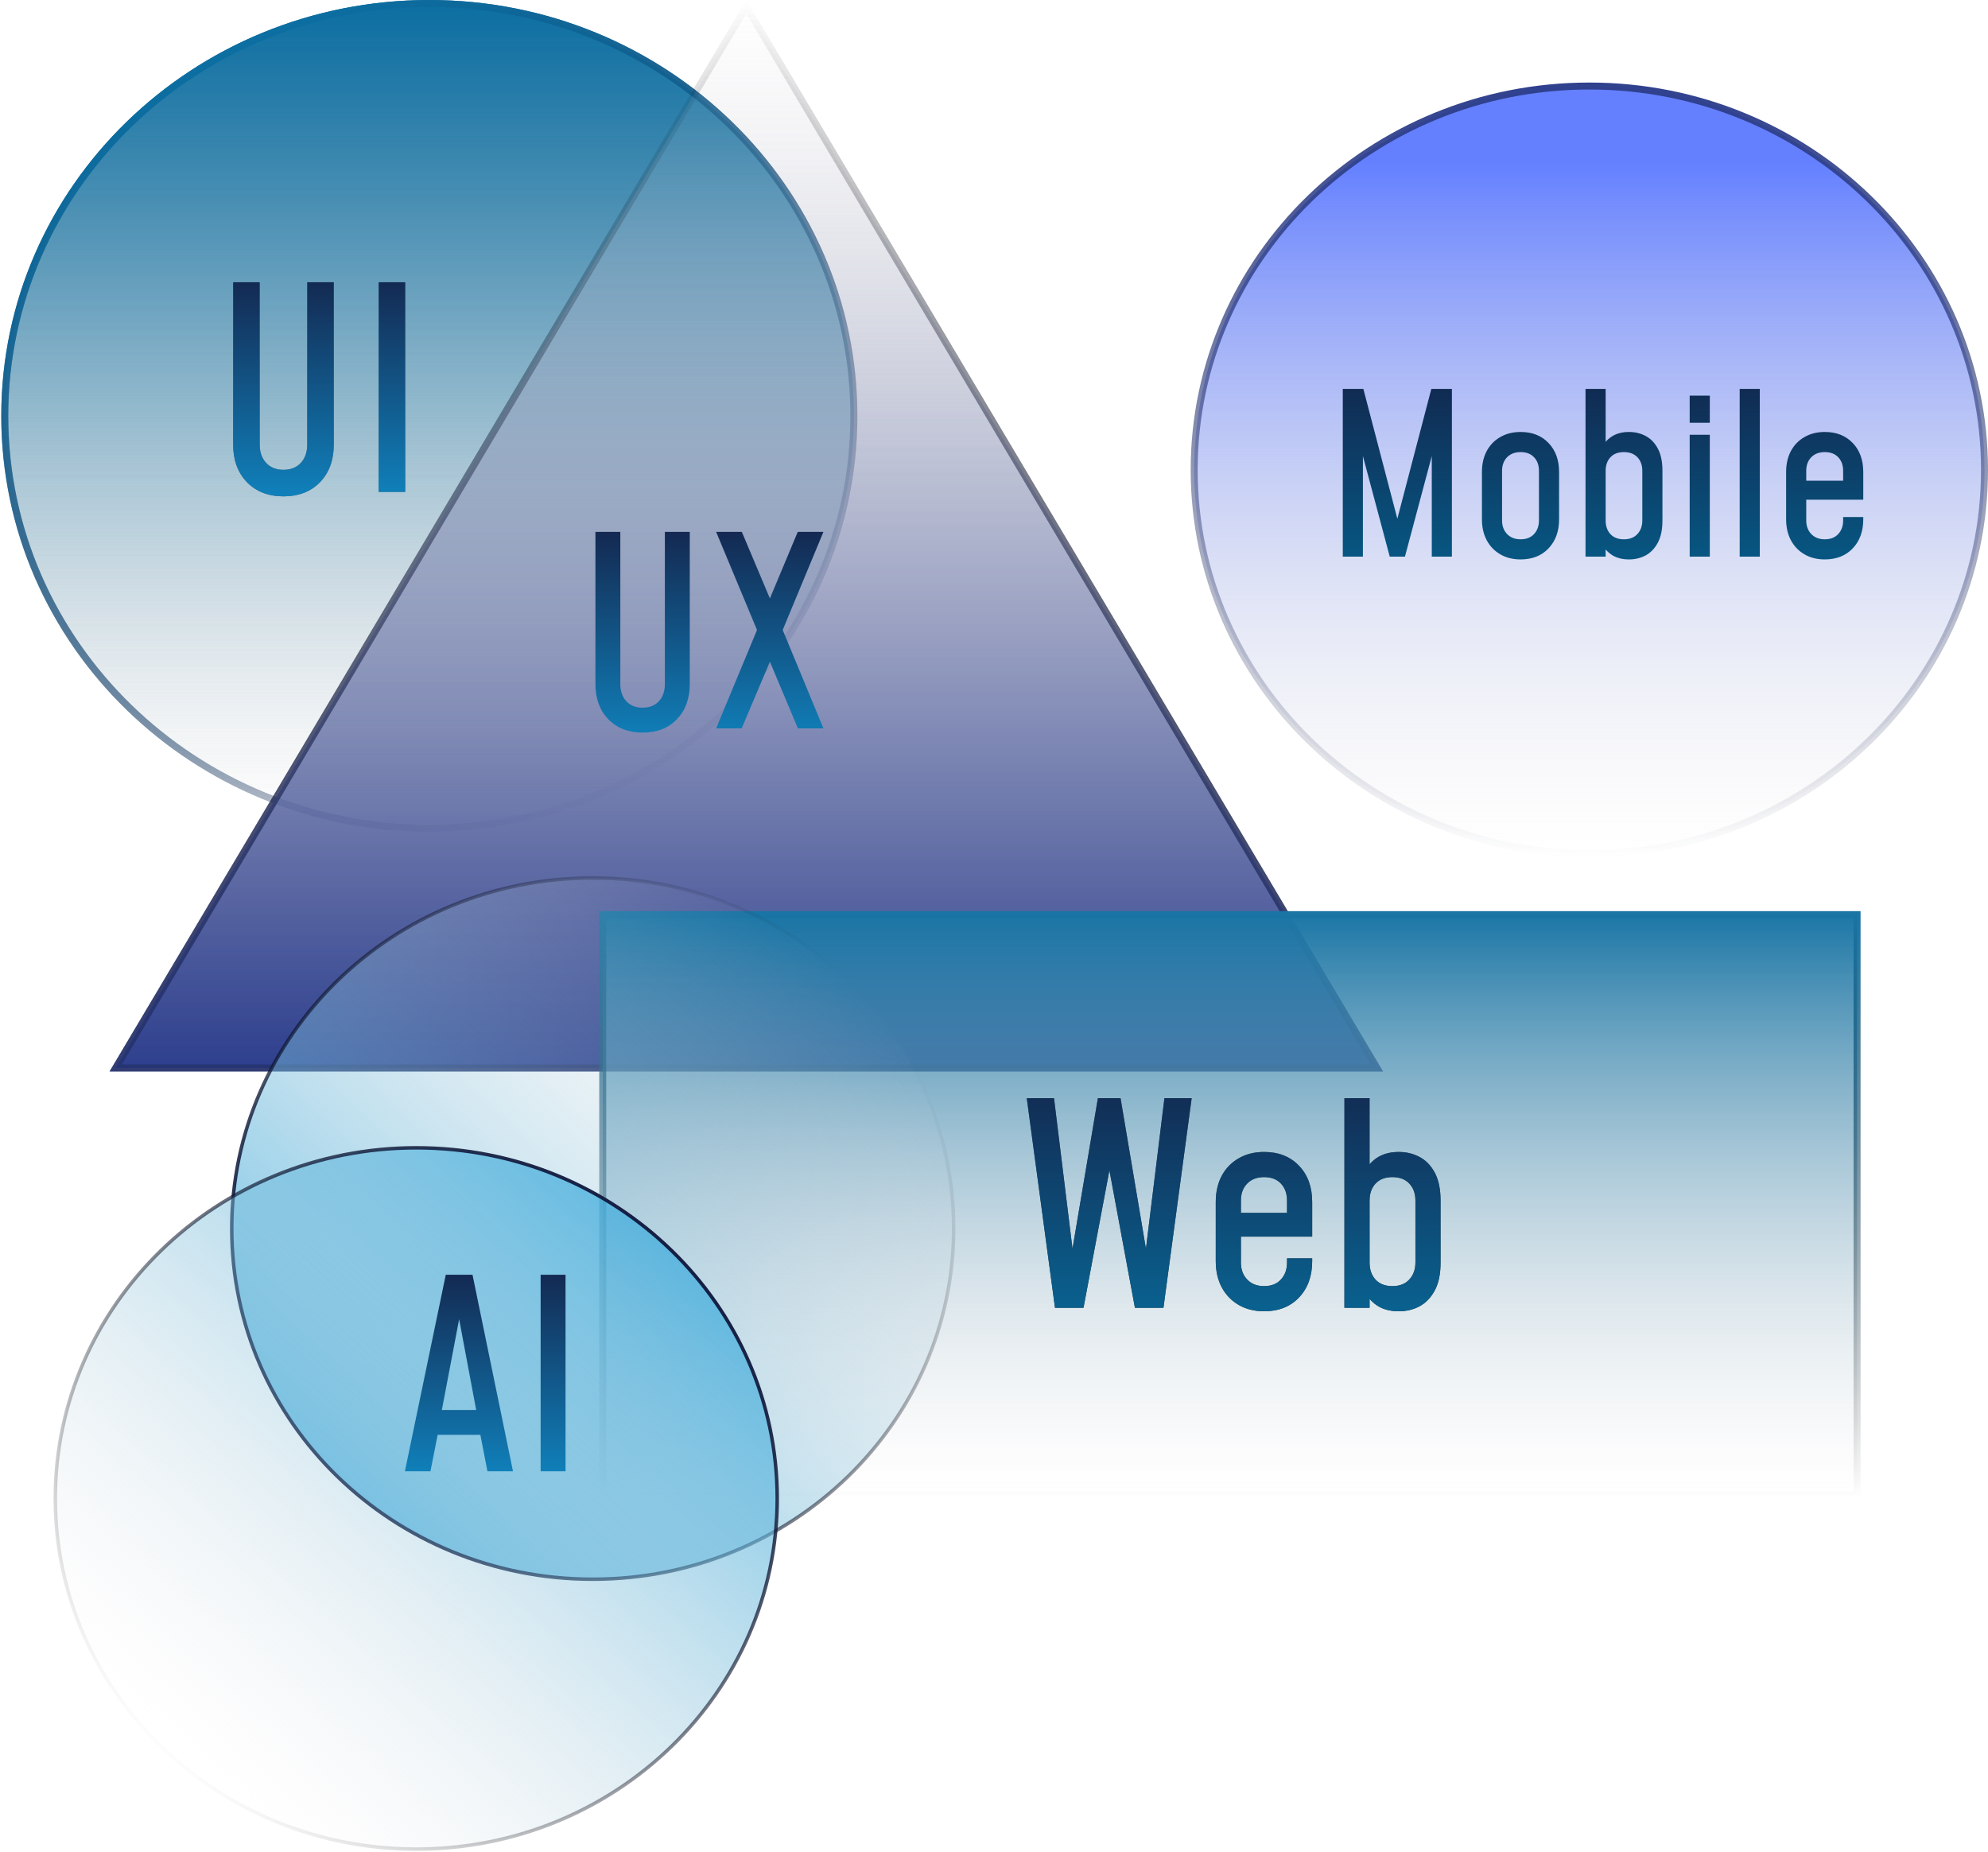 <svg width="569" height="530" viewBox="0 0 569 530" fill="none" xmlns="http://www.w3.org/2000/svg">
    <path
        d="M95.534 80.789V127.269C95.534 131.696 94.227 135.269 91.614 137.989C89.001 140.709 85.507 142.069 81.134 142.069C76.787 142.069 73.294 140.709 70.654 137.989C68.041 135.269 66.734 131.696 66.734 127.269V80.789H74.334V127.269C74.334 129.429 74.947 131.176 76.174 132.509C77.401 133.816 79.054 134.469 81.134 134.469C83.214 134.469 84.867 133.816 86.094 132.509C87.321 131.176 87.934 129.429 87.934 127.269V80.789H95.534ZM115.984 140.789H108.384V80.789H115.984V140.789Z"
        fill="black" />
    <path
        d="M244.399 119.035C244.399 184.196 190.021 237.069 122.88 237.069C55.739 237.069 1.361 184.196 1.361 119.035C1.361 53.873 55.739 1 122.88 1C190.021 1 244.399 53.873 244.399 119.035Z"
        fill="url(#paint0_linear_268_1219)" stroke="url(#paint1_linear_268_1219)" stroke-width="2" />
    <path d="M33.117 305.673L213.6 1.957L394.084 305.673H33.117Z"
        fill="url(#paint2_linear_268_1219)" stroke="url(#paint3_linear_268_1219)" stroke-width="2" />
    <path
        d="M301.957 374.315L293.877 314.315H301.677L307.357 360.595L306.437 360.555L314.237 314.315H320.717L328.517 360.555L327.597 360.595L333.277 314.315H341.077L332.997 374.315H324.837L316.917 331.635H318.157L310.117 374.315H301.957ZM361.81 375.315C359.063 375.315 356.65 374.715 354.57 373.515C352.49 372.315 350.863 370.635 349.69 368.475C348.543 366.315 347.97 363.808 347.97 360.955V344.035C347.97 341.182 348.543 338.675 349.69 336.515C350.863 334.355 352.49 332.688 354.57 331.515C356.65 330.315 359.063 329.715 361.81 329.715C365.97 329.715 369.303 331.035 371.81 333.675C374.316 336.288 375.57 339.742 375.57 344.035V353.955H353.97V347.155H368.37V343.635C368.37 341.608 367.783 339.982 366.61 338.755C365.463 337.528 363.863 336.915 361.81 336.915C359.783 336.915 358.17 337.528 356.97 338.755C355.77 339.982 355.17 341.608 355.17 343.635V361.355C355.17 363.355 355.77 364.982 356.97 366.235C358.17 367.488 359.783 368.115 361.81 368.115C363.863 368.115 365.463 367.488 366.61 366.235C367.783 364.982 368.37 363.355 368.37 361.355V360.155H375.57V360.955C375.57 365.248 374.316 368.715 371.81 371.355C369.303 373.995 365.97 375.315 361.81 375.315ZM400.357 375.315C398.09 375.315 396.157 374.848 394.557 373.915C392.957 372.955 391.69 371.635 390.757 369.955L391.997 368.315V374.315H384.797V314.315H391.997V336.715L390.757 335.075C391.69 333.368 392.957 332.048 394.557 331.115C396.157 330.182 398.09 329.715 400.357 329.715C402.543 329.715 404.53 330.195 406.317 331.155C408.13 332.115 409.583 333.622 410.677 335.675C411.77 337.728 412.317 340.382 412.317 343.635V361.355C412.317 364.608 411.77 367.262 410.677 369.315C409.583 371.368 408.13 372.888 406.317 373.875C404.53 374.835 402.543 375.315 400.357 375.315ZM398.517 368.115C400.597 368.115 402.21 367.488 403.357 366.235C404.53 364.982 405.117 363.355 405.117 361.355V343.635C405.117 341.608 404.53 339.982 403.357 338.755C402.21 337.528 400.597 336.915 398.517 336.915C396.463 336.915 394.863 337.528 393.717 338.755C392.57 339.982 391.997 341.608 391.997 343.635V361.395C391.997 363.395 392.57 365.022 393.717 366.275C394.863 367.502 396.463 368.115 398.517 368.115Z"
        fill="black" />
    <path
        d="M568 134.482C568 195.127 517.39 244.339 454.898 244.339C392.406 244.339 341.796 195.127 341.796 134.482C341.796 73.837 392.406 24.625 454.898 24.625C517.39 24.625 568 73.837 568 134.482Z"
        fill="url(#paint4_linear_268_1219)" stroke="url(#paint5_linear_268_1219)" stroke-width="2" />
    <path
        d="M384.328 159.318V111.318H390.216L400.648 151.158H399.24L409.672 111.318H415.56V159.318H409.8V127.766L410.504 127.894L402.12 159.318H397.768L389.384 127.894L390.088 127.766V159.318H384.328ZM435.227 160.118C433.03 160.118 431.099 159.638 429.435 158.678C427.771 157.718 426.47 156.374 425.531 154.646C424.614 152.918 424.155 150.913 424.155 148.63V135.094C424.155 132.811 424.614 130.806 425.531 129.078C426.47 127.35 427.771 126.017 429.435 125.078C431.099 124.118 433.03 123.638 435.227 123.638C438.555 123.638 441.222 124.694 443.227 126.806C445.233 128.897 446.235 131.659 446.235 135.094V148.63C446.235 152.065 445.233 154.838 443.227 156.95C441.222 159.062 438.555 160.118 435.227 160.118ZM435.227 154.358C436.87 154.358 438.15 153.857 439.067 152.854C440.006 151.851 440.475 150.55 440.475 148.95V134.774C440.475 133.153 440.006 131.851 439.067 130.87C438.15 129.889 436.87 129.398 435.227 129.398C433.606 129.398 432.315 129.889 431.355 130.87C430.395 131.851 429.915 133.153 429.915 134.774V148.95C429.915 150.55 430.395 151.851 431.355 152.854C432.315 153.857 433.606 154.358 435.227 154.358ZM466.252 160.118C464.439 160.118 462.892 159.745 461.612 158.998C460.332 158.23 459.319 157.174 458.572 155.83L459.564 154.518V159.318H453.804V111.318H459.564V129.238L458.572 127.926C459.319 126.561 460.332 125.505 461.612 124.758C462.892 124.011 464.439 123.638 466.252 123.638C468.002 123.638 469.591 124.022 471.02 124.79C472.471 125.558 473.634 126.763 474.508 128.406C475.383 130.049 475.82 132.171 475.82 134.774V148.95C475.82 151.553 475.383 153.675 474.508 155.318C473.634 156.961 472.471 158.177 471.02 158.966C469.591 159.734 468.002 160.118 466.252 160.118ZM464.78 154.358C466.444 154.358 467.735 153.857 468.652 152.854C469.591 151.851 470.06 150.55 470.06 148.95V134.774C470.06 133.153 469.591 131.851 468.652 130.87C467.735 129.889 466.444 129.398 464.78 129.398C463.138 129.398 461.858 129.889 460.94 130.87C460.023 131.851 459.564 133.153 459.564 134.774V148.982C459.564 150.582 460.023 151.883 460.94 152.886C461.858 153.867 463.138 154.358 464.78 154.358ZM483.617 159.318V124.438H489.377V159.318H483.617ZM483.617 121.014V113.238H489.377V121.014H483.617ZM497.929 159.318V111.318H503.689V159.318H497.929ZM522.29 160.118C520.092 160.118 518.162 159.638 516.498 158.678C514.834 157.718 513.532 156.374 512.594 154.646C511.676 152.918 511.218 150.913 511.218 148.63V135.094C511.218 132.811 511.676 130.806 512.594 129.078C513.532 127.35 514.834 126.017 516.498 125.078C518.162 124.118 520.092 123.638 522.29 123.638C525.618 123.638 528.284 124.694 530.29 126.806C532.295 128.897 533.298 131.659 533.298 135.094V143.03H516.018V137.59H527.538V134.774C527.538 133.153 527.068 131.851 526.13 130.87C525.212 129.889 523.932 129.398 522.29 129.398C520.668 129.398 519.378 129.889 518.418 130.87C517.458 131.851 516.978 133.153 516.978 134.774V148.95C516.978 150.55 517.458 151.851 518.418 152.854C519.378 153.857 520.668 154.358 522.29 154.358C523.932 154.358 525.212 153.857 526.13 152.854C527.068 151.851 527.538 150.55 527.538 148.95V147.99H533.298V148.63C533.298 152.065 532.295 154.838 530.29 156.95C528.284 159.062 525.618 160.118 522.29 160.118Z"
        fill="url(#paint6_linear_268_1219)" />
    <path
        d="M244.399 119.035C244.399 184.196 190.021 237.069 122.88 237.069C55.739 237.069 1.361 184.196 1.361 119.035C1.361 53.873 55.739 1 122.88 1C190.021 1 244.399 53.873 244.399 119.035Z"
        fill="url(#paint7_linear_268_1219)" stroke="url(#paint8_linear_268_1219)" stroke-width="2" />
    <path d="M33.117 305.673L213.6 1.957L394.084 305.673H33.117Z"
        fill="url(#paint9_linear_268_1219)" stroke="url(#paint10_linear_268_1219)" stroke-width="2" />
    <path
        d="M197.423 152.232V195.807C197.423 199.957 196.198 203.307 193.748 205.857C191.298 208.407 188.023 209.682 183.923 209.682C179.848 209.682 176.573 208.407 174.098 205.857C171.648 203.307 170.423 199.957 170.423 195.807V152.232H177.548V195.807C177.548 197.832 178.123 199.469 179.273 200.719C180.423 201.944 181.973 202.557 183.923 202.557C185.873 202.557 187.423 201.944 188.573 200.719C189.723 199.469 190.298 197.832 190.298 195.807V152.232H197.423ZM204.97 208.482L216.67 180.319L204.97 152.232H212.32L221.545 174.094H219.182L228.332 152.232H235.682L224.02 180.319L235.682 208.482H228.37L219.182 186.582H221.545L212.282 208.482H204.97Z"
        fill="url(#paint11_linear_268_1219)" />
    <path
        d="M95.534 80.789V127.269C95.534 131.696 94.227 135.269 91.614 137.989C89.001 140.709 85.507 142.069 81.134 142.069C76.787 142.069 73.294 140.709 70.654 137.989C68.041 135.269 66.734 131.696 66.734 127.269V80.789H74.334V127.269C74.334 129.429 74.947 131.176 76.174 132.509C77.401 133.816 79.054 134.469 81.134 134.469C83.214 134.469 84.867 133.816 86.094 132.509C87.321 131.176 87.934 129.429 87.934 127.269V80.789H95.534ZM115.984 140.789H108.384V80.789H115.984V140.789Z"
        fill="url(#paint12_linear_268_1219)" />
    <rect x="172.514" y="261.786" width="359.011" height="166.102"
        fill="url(#paint13_linear_268_1219)" stroke="url(#paint14_linear_268_1219)" stroke-width="2" />
    <path
        d="M301.957 374.315L293.877 314.315H301.677L307.357 360.595L306.437 360.555L314.237 314.315H320.717L328.517 360.555L327.597 360.595L333.277 314.315H341.077L332.997 374.315H324.837L316.917 331.635H318.157L310.117 374.315H301.957ZM361.81 375.315C359.063 375.315 356.65 374.715 354.57 373.515C352.49 372.315 350.863 370.635 349.69 368.475C348.543 366.315 347.97 363.808 347.97 360.955V344.035C347.97 341.182 348.543 338.675 349.69 336.515C350.863 334.355 352.49 332.688 354.57 331.515C356.65 330.315 359.063 329.715 361.81 329.715C365.97 329.715 369.303 331.035 371.81 333.675C374.316 336.288 375.57 339.742 375.57 344.035V353.955H353.97V347.155H368.37V343.635C368.37 341.608 367.783 339.982 366.61 338.755C365.463 337.528 363.863 336.915 361.81 336.915C359.783 336.915 358.17 337.528 356.97 338.755C355.77 339.982 355.17 341.608 355.17 343.635V361.355C355.17 363.355 355.77 364.982 356.97 366.235C358.17 367.488 359.783 368.115 361.81 368.115C363.863 368.115 365.463 367.488 366.61 366.235C367.783 364.982 368.37 363.355 368.37 361.355V360.155H375.57V360.955C375.57 365.248 374.316 368.715 371.81 371.355C369.303 373.995 365.97 375.315 361.81 375.315ZM400.357 375.315C398.09 375.315 396.157 374.848 394.557 373.915C392.957 372.955 391.69 371.635 390.757 369.955L391.997 368.315V374.315H384.797V314.315H391.997V336.715L390.757 335.075C391.69 333.368 392.957 332.048 394.557 331.115C396.157 330.182 398.09 329.715 400.357 329.715C402.543 329.715 404.53 330.195 406.317 331.155C408.13 332.115 409.583 333.622 410.677 335.675C411.77 337.728 412.317 340.382 412.317 343.635V361.355C412.317 364.608 411.77 367.262 410.677 369.315C409.583 371.368 408.13 372.888 406.317 373.875C404.53 374.835 402.543 375.315 400.357 375.315ZM398.517 368.115C400.597 368.115 402.21 367.488 403.357 366.235C404.53 364.982 405.117 363.355 405.117 361.355V343.635C405.117 341.608 404.53 339.982 403.357 338.755C402.21 337.528 400.597 336.915 398.517 336.915C396.463 336.915 394.863 337.528 393.717 338.755C392.57 339.982 391.997 341.608 391.997 343.635V361.395C391.997 363.395 392.57 365.022 393.717 366.275C394.863 367.502 396.463 368.115 398.517 368.115Z"
        fill="url(#paint15_linear_268_1219)" />
    <path
        d="M272.957 351.652C272.957 407.067 226.716 452.013 169.643 452.013C112.571 452.013 66.329 407.067 66.329 351.652C66.329 296.237 112.571 251.291 169.643 251.291C226.716 251.291 272.957 296.237 272.957 351.652Z"
        fill="url(#paint16_linear_268_1219)" stroke="url(#paint17_linear_268_1219)" />
    <path
        d="M222.453 428.888C222.453 484.303 176.212 529.25 119.139 529.25C62.066 529.25 15.825 484.303 15.825 428.888C15.825 373.474 62.066 328.527 119.139 328.527C176.212 328.527 222.453 373.474 222.453 428.888Z"
        fill="url(#paint18_linear_268_1219)" stroke="url(#paint19_linear_268_1219)" />
    <path
        d="M115.89 421.109L127.59 364.859H135.24L146.827 421.109H139.515L137.49 410.684H125.265L123.202 421.109H115.89ZM126.465 403.559H136.29L130.89 374.796H131.94L126.465 403.559ZM161.865 421.109H154.74V364.859H161.865V421.109Z"
        fill="url(#paint20_linear_268_1219)" />
    <defs>
        <linearGradient id="paint0_linear_268_1219" x1="122.88" y1="0" x2="122.88" y2="238.069"
            gradientUnits="userSpaceOnUse">
            <stop stop-color="#0C6EA1" />
            <stop offset="1" stop-color="#D9D9D9" stop-opacity="0" />
        </linearGradient>
        <linearGradient id="paint1_linear_268_1219" x1="70.505" y1="12.721" x2="178.558"
            y2="232.856" gradientUnits="userSpaceOnUse">
            <stop stop-color="#0C6EA1" />
            <stop offset="1" stop-color="#141E44" stop-opacity="0" />
        </linearGradient>
        <linearGradient id="paint2_linear_268_1219" x1="213.6" y1="0" x2="213.6" y2="408.898"
            gradientUnits="userSpaceOnUse">
            <stop stop-color="#D9D9D9" stop-opacity="0" />
            <stop offset="1" stop-color="#2F408E" />
        </linearGradient>
        <linearGradient id="paint3_linear_268_1219" x1="213.6" y1="0" x2="213.6" y2="408.898"
            gradientUnits="userSpaceOnUse">
            <stop stop-opacity="0" />
            <stop offset="1" stop-color="#2F408E" />
        </linearGradient>
        <linearGradient id="paint4_linear_268_1219" x1="454.898" y1="23.625" x2="454.898"
            y2="245.339" gradientUnits="userSpaceOnUse">
            <stop offset="0.102" stop-color="#6480FF" />
            <stop offset="1" stop-color="#D9D9D9" stop-opacity="0" />
        </linearGradient>
        <linearGradient id="paint5_linear_268_1219" x1="454.898" y1="23.625" x2="454.898"
            y2="245.339" gradientUnits="userSpaceOnUse">
            <stop stop-color="#2F408E" />
            <stop offset="1" stop-color="#141E44" stop-opacity="0" />
        </linearGradient>
        <linearGradient id="paint6_linear_268_1219" x1="457.704" y1="96.318" x2="457.704"
            y2="177.189" gradientUnits="userSpaceOnUse">
            <stop stop-color="#141E44" />
            <stop offset="1" stop-color="#036693" />
        </linearGradient>
        <linearGradient id="paint7_linear_268_1219" x1="122.88" y1="0" x2="122.88" y2="238.069"
            gradientUnits="userSpaceOnUse">
            <stop stop-color="#0C6EA1" />
            <stop offset="1" stop-color="#D9D9D9" stop-opacity="0" />
        </linearGradient>
        <linearGradient id="paint8_linear_268_1219" x1="70.505" y1="12.721" x2="178.558"
            y2="232.856" gradientUnits="userSpaceOnUse">
            <stop stop-color="#0C6EA1" />
            <stop offset="1" stop-color="#141E44" stop-opacity="0" />
        </linearGradient>
        <linearGradient id="paint9_linear_268_1219" x1="213.6" y1="0" x2="213.6" y2="304.402"
            gradientUnits="userSpaceOnUse">
            <stop stop-color="#D9D9D9" stop-opacity="0" />
            <stop offset="1" stop-color="#2F408E" />
        </linearGradient>
        <linearGradient id="paint10_linear_268_1219" x1="213.6" y1="0" x2="213.6" y2="408.898"
            gradientUnits="userSpaceOnUse">
            <stop stop-opacity="0" />
            <stop offset="1" stop-color="#2F408E" />
        </linearGradient>
        <linearGradient id="paint11_linear_268_1219" x1="200.974" y1="134.482" x2="200.974"
            y2="232.617" gradientUnits="userSpaceOnUse">
            <stop offset="0.102" stop-color="#141E44" />
            <stop offset="1" stop-color="#0F9EDE" />
        </linearGradient>
        <linearGradient id="paint12_linear_268_1219" x1="91.549" y1="61.789" x2="91.549"
            y2="162.65" gradientUnits="userSpaceOnUse">
            <stop offset="0.102" stop-color="#141E44" />
            <stop offset="1" stop-color="#0F9EDE" />
        </linearGradient>
        <linearGradient id="paint13_linear_268_1219" x1="352.019" y1="260.786" x2="352.019"
            y2="428.888" gradientUnits="userSpaceOnUse">
            <stop stop-color="#1975A5" />
            <stop offset="1" stop-color="#D9D9D9" stop-opacity="0" />
        </linearGradient>
        <linearGradient id="paint14_linear_268_1219" x1="352.019" y1="260.786" x2="352.019"
            y2="428.888" gradientUnits="userSpaceOnUse">
            <stop stop-color="#1A75A5" />
            <stop offset="1" stop-opacity="0" />
        </linearGradient>
        <linearGradient id="paint15_linear_268_1219" x1="353.89" y1="295.315" x2="353.89"
            y2="396.176" gradientUnits="userSpaceOnUse">
            <stop stop-color="#141E44" />
            <stop offset="1" stop-color="#0773A3" />
        </linearGradient>
        <linearGradient id="paint16_linear_268_1219" x1="62.556" y1="478.41" x2="246.316"
            y2="283.2" gradientUnits="userSpaceOnUse">
            <stop stop-color="#0F9EDE" />
            <stop offset="1" stop-color="#D9D9D9" stop-opacity="0" />
        </linearGradient>
        <linearGradient id="paint17_linear_268_1219" x1="90.146" y1="410.715" x2="249.977"
            y2="288.629" gradientUnits="userSpaceOnUse">
            <stop stop-color="#141E44" />
            <stop offset="1" stop-opacity="0" />
        </linearGradient>
        <linearGradient id="paint18_linear_268_1219" x1="222.953" y1="296.678" x2="45.378"
            y2="496.236" gradientUnits="userSpaceOnUse">
            <stop stop-color="#0F9EDE" />
            <stop offset="1" stop-color="#D9D9D9" stop-opacity="0" />
        </linearGradient>
        <linearGradient id="paint19_linear_268_1219" x1="194.895" y1="358.921" x2="52.865"
            y2="509.313" gradientUnits="userSpaceOnUse">
            <stop stop-color="#141E44" />
            <stop offset="1" stop-opacity="0" />
        </linearGradient>
        <linearGradient id="paint20_linear_268_1219" x1="141.118" y1="347.109" x2="141.118"
            y2="441.609" gradientUnits="userSpaceOnUse">
            <stop offset="0.102" stop-color="#141E44" />
            <stop offset="1" stop-color="#0F9EDE" />
        </linearGradient>
    </defs>
</svg>
